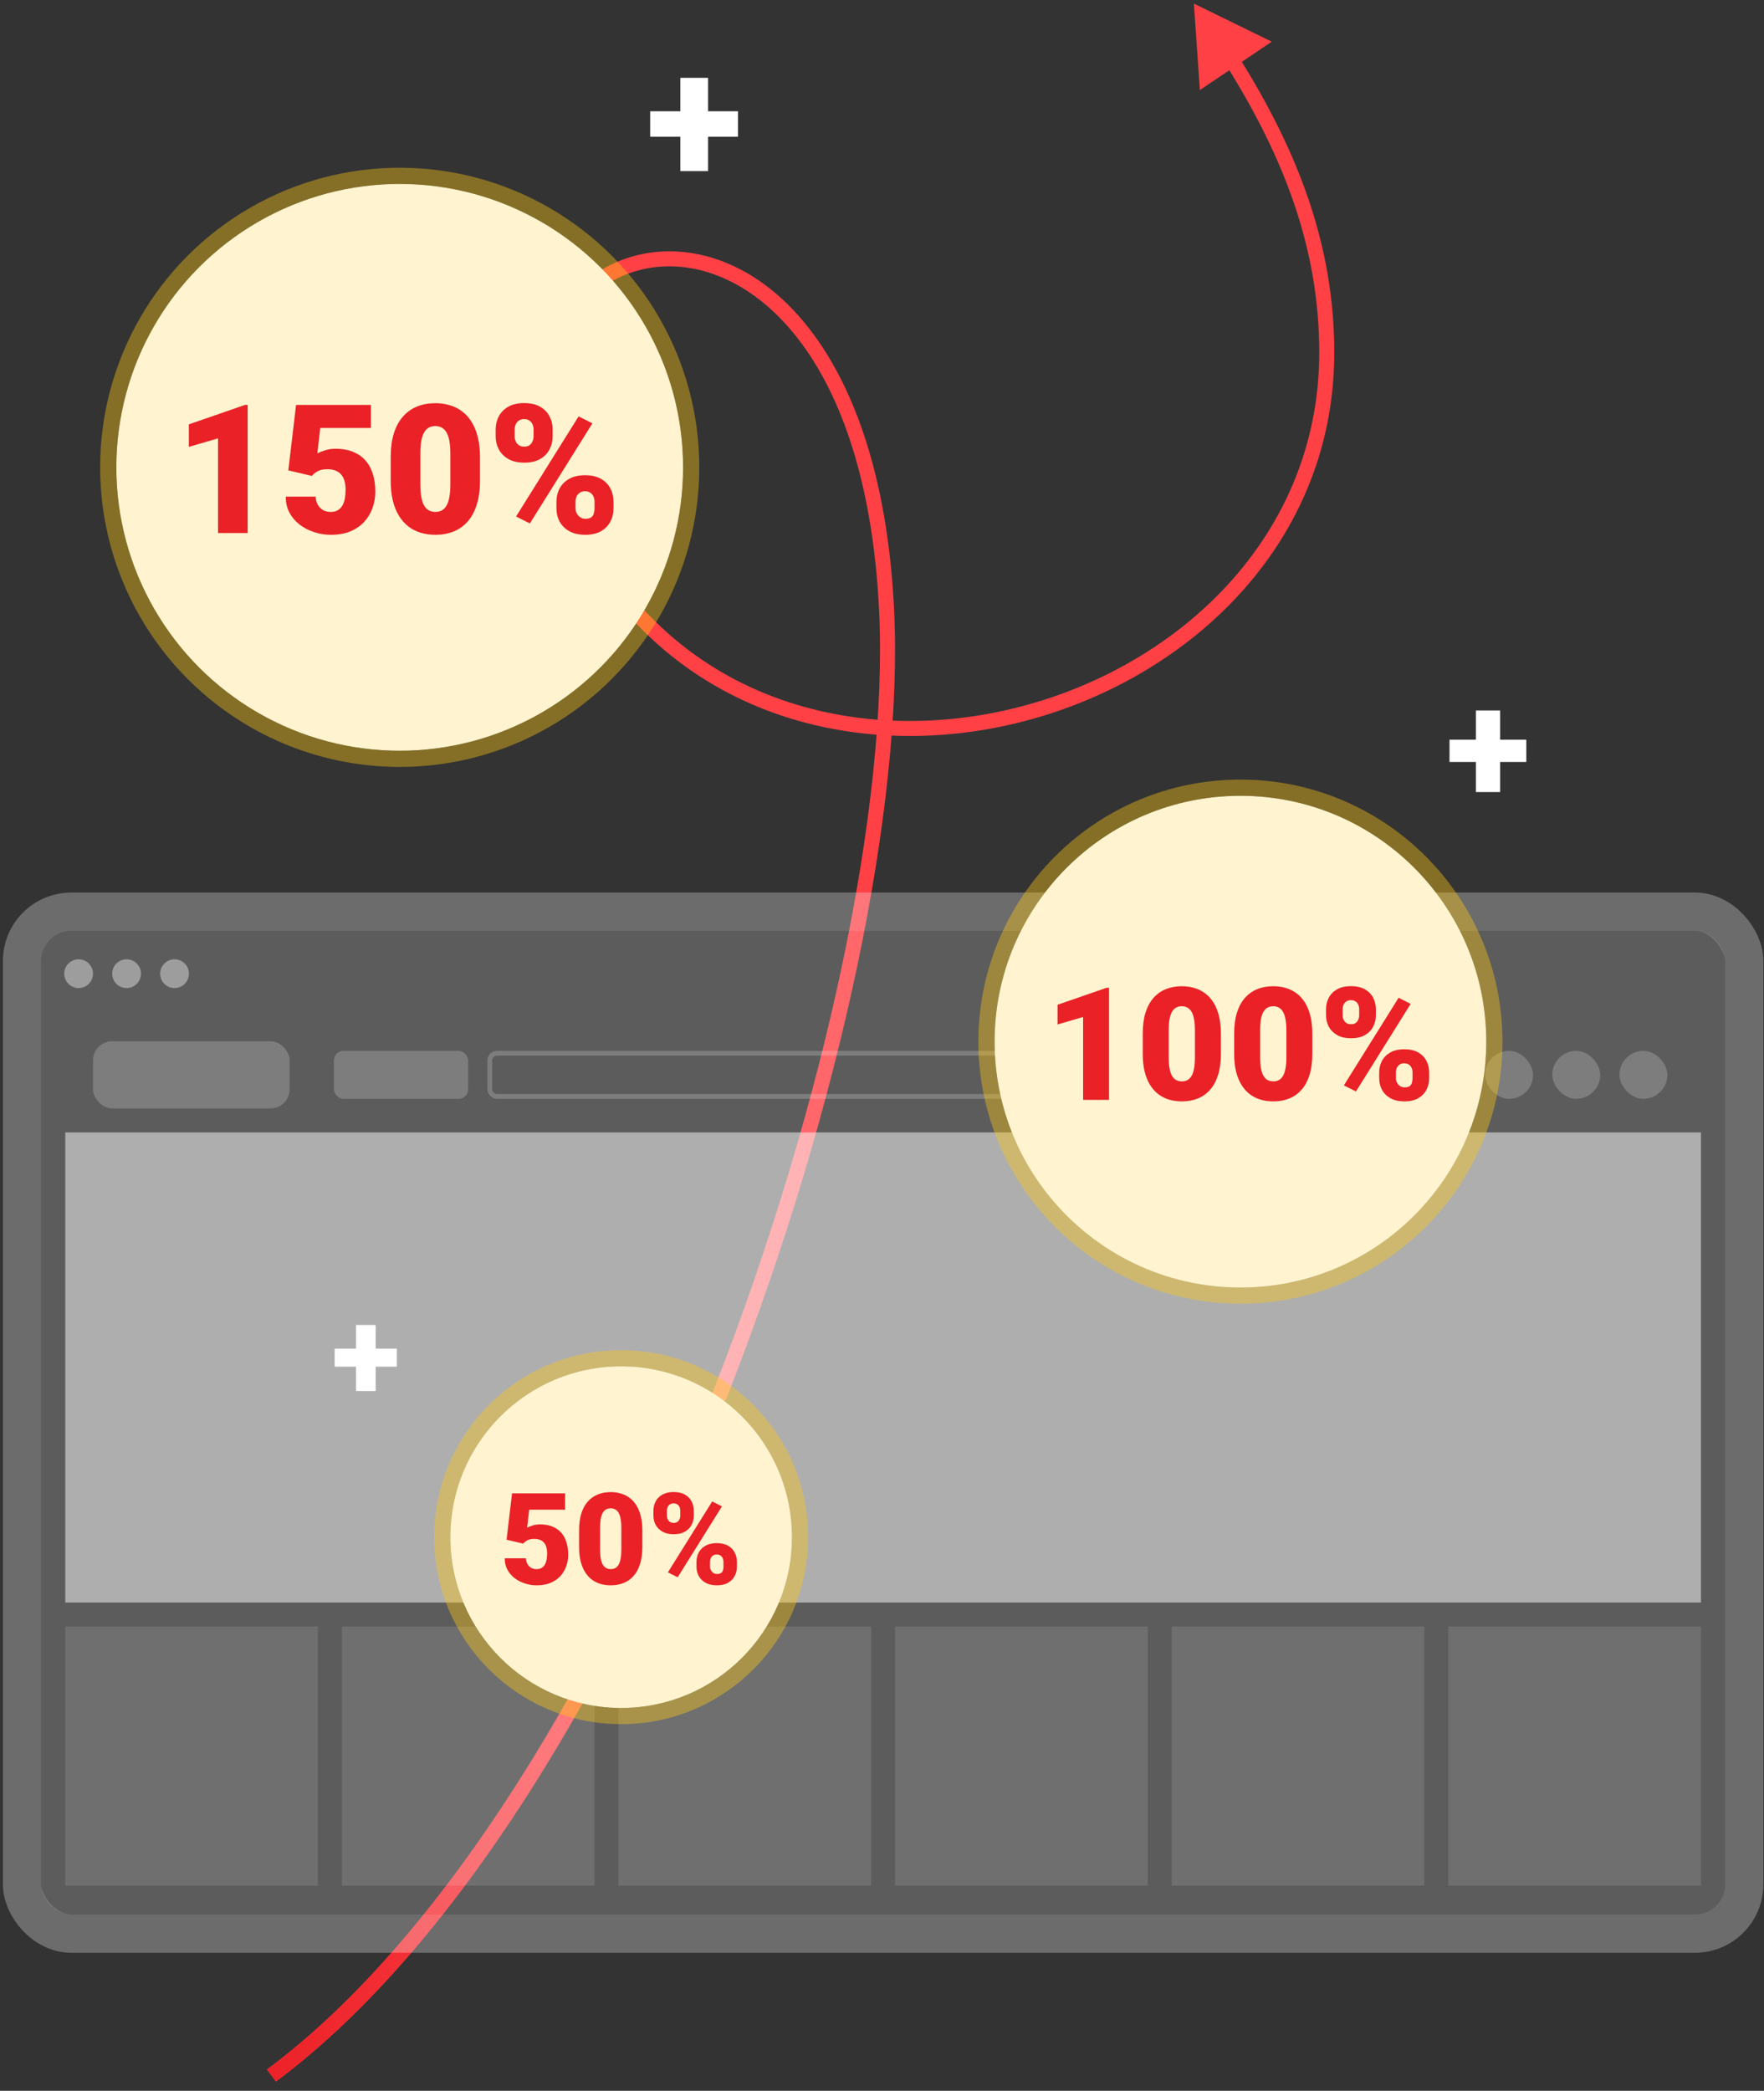 <svg width="470" height="557" viewBox="0 0 470 557" fill="none" xmlns="http://www.w3.org/2000/svg">
<rect x="0" y="0" width="470" height="557" fill="#333333" stroke="none"/>
<path d="M236.224 162.497L238.222 162.399L236.224 162.497ZM148.363 126.8L150.25 126.138L148.363 126.8ZM353.504 93.899L351.504 93.899L353.504 93.899ZM318.098 0.961L319.689 24L338.846 11.103L318.098 0.961ZM73.514 554.532C122.314 518.226 164.729 446.277 194.294 370.607C223.872 294.904 240.78 214.979 238.222 162.399L234.227 162.594C236.747 214.386 220.043 293.713 190.569 369.151C161.082 444.621 119.006 515.701 71.127 551.323L73.514 554.532ZM238.222 162.399C235.031 96.808 206.523 68.639 180.666 67.024C167.809 66.221 155.944 72.102 148.975 82.905C142.003 93.713 140.068 109.206 146.476 127.463L150.25 126.138C144.162 108.79 146.168 94.634 152.336 85.074C158.506 75.509 168.978 70.302 180.417 71.016C203.152 72.436 231.071 97.72 234.227 162.594L238.222 162.399ZM146.476 127.463C166.698 185.082 219.108 203.17 266.196 193.672C313.176 184.195 355.504 147.114 355.504 93.899L351.504 93.899C351.504 144.687 311.083 180.537 265.405 189.751C219.833 198.943 169.673 181.479 150.25 126.138L146.476 127.463ZM355.504 93.899C355.504 65.601 346.008 40.533 329.845 14.83L326.459 16.959C342.364 42.251 351.504 66.584 351.504 93.899L355.504 93.899Z" fill="#FF4146"/>
<path d="M236.224 162.497L238.222 162.399L236.224 162.497ZM148.363 126.8L150.25 126.138L148.363 126.8ZM353.504 93.899L351.504 93.899L353.504 93.899ZM318.098 0.961L319.689 24L338.846 11.103L318.098 0.961ZM73.514 554.532C122.314 518.226 164.729 446.277 194.294 370.607C223.872 294.904 240.78 214.979 238.222 162.399L234.227 162.594C236.747 214.386 220.043 293.713 190.569 369.151C161.082 444.621 119.006 515.701 71.127 551.323L73.514 554.532ZM238.222 162.399C235.031 96.808 206.523 68.639 180.666 67.024C167.809 66.221 155.944 72.102 148.975 82.905C142.003 93.713 140.068 109.206 146.476 127.463L150.25 126.138C144.162 108.79 146.168 94.634 152.336 85.074C158.506 75.509 168.978 70.302 180.417 71.016C203.152 72.436 231.071 97.72 234.227 162.594L238.222 162.399ZM146.476 127.463C166.698 185.082 219.108 203.17 266.196 193.672C313.176 184.195 355.504 147.114 355.504 93.899L351.504 93.899C351.504 144.687 311.083 180.537 265.405 189.751C219.833 198.943 169.673 181.479 150.25 126.138L146.476 127.463ZM355.504 93.899C355.504 65.601 346.008 40.533 329.845 14.83L326.459 16.959C342.364 42.251 351.504 66.584 351.504 93.899L355.504 93.899Z" fill="url(#paint0_linear_2110_13966)"/>
<rect x="11" y="248" width="448.595" height="262" rx="8" fill="white" fill-opacity="0.2"/>
<rect x="5.888" y="242.888" width="458.82" height="272.224" rx="13.112" stroke="white" stroke-opacity="0.28" stroke-width="10.224"/>
<path fill-rule="evenodd" clip-rule="evenodd" d="M37.561 259.39C37.561 261.508 35.844 263.224 33.727 263.224C31.609 263.224 29.893 261.508 29.893 259.39C29.893 257.273 31.609 255.556 33.727 255.556C35.844 255.556 37.561 257.273 37.561 259.39ZM24.781 259.39C24.781 261.508 23.064 263.224 20.947 263.224C18.829 263.224 17.112 261.508 17.112 259.39C17.112 257.273 18.829 255.556 20.947 255.556C23.064 255.556 24.781 257.273 24.781 259.39ZM46.507 263.224C48.625 263.224 50.342 261.508 50.342 259.39C50.342 257.273 48.625 255.556 46.507 255.556C44.39 255.556 42.673 257.273 42.673 259.39C42.673 261.508 44.39 263.224 46.507 263.224Z" fill="white" fill-opacity="0.4"/>
<g opacity="0.12">
<rect x="17.39" y="433.317" width="67.311" height="69.015" fill="white"/>
<rect x="91.091" y="433.317" width="67.311" height="69.015" fill="white"/>
<rect x="164.792" y="433.317" width="67.311" height="69.015" fill="white"/>
<rect x="238.493" y="433.317" width="67.311" height="69.015" fill="white"/>
<rect x="312.193" y="433.317" width="67.311" height="69.015" fill="white"/>
<rect x="385.894" y="433.317" width="67.311" height="69.015" fill="white"/>
</g>
<rect x="17.39" y="301.678" width="435.815" height="125.249" fill="white" fill-opacity="0.5"/>
<g opacity="0.2">
<rect x="24.78" y="277.395" width="52.4" height="17.893" rx="5.112" fill="white"/>
<rect x="88.961" y="279.951" width="35.785" height="12.78" rx="2.556" fill="white"/>
<rect x="395.693" y="279.951" width="12.78" height="12.78" rx="6.39" fill="white"/>
<rect x="413.585" y="279.951" width="12.78" height="12.78" rx="6.39" fill="white"/>
<rect x="431.478" y="279.951" width="12.78" height="12.78" rx="6.39" fill="white"/>
<rect x="130.497" y="280.59" width="251.776" height="11.502" rx="1.917" stroke="white" stroke-width="1.278"/>
</g>
<circle cx="165.5" cy="409.5" r="45.5" fill="#FFF4CF"/>
<circle cx="165.5" cy="409.5" r="47.658" stroke="#FFC814" stroke-opacity="0.4" stroke-width="4.317"/>
<circle cx="330.5" cy="277.5" r="65.5" fill="#FFF4CF"/>
<circle cx="330.5" cy="277.5" r="67.658" stroke="#FFC814" stroke-opacity="0.4" stroke-width="4.317"/>
<circle cx="106.5" cy="124.5" r="75.5" fill="#FFF4CF"/>
<circle cx="106.5" cy="124.5" r="77.658" stroke="#FFC814" stroke-opacity="0.4" stroke-width="4.317"/>
<path d="M139.419 411.226L134.97 410.18L136.431 397.828H150.559V402.178H140.996L140.448 406.976C140.714 406.821 141.162 406.638 141.793 406.428C142.435 406.206 143.143 406.096 143.918 406.096C145.113 406.096 146.17 406.278 147.089 406.644C148.019 406.998 148.804 407.523 149.446 408.221C150.088 408.907 150.57 409.754 150.891 410.761C151.223 411.768 151.389 412.919 151.389 414.214C151.389 415.254 151.217 416.261 150.874 417.235C150.542 418.198 150.027 419.067 149.33 419.842C148.644 420.605 147.775 421.214 146.724 421.668C145.672 422.111 144.427 422.332 142.988 422.332C141.915 422.332 140.869 422.166 139.851 421.834C138.832 421.502 137.914 421.026 137.095 420.406C136.287 419.775 135.645 419.017 135.169 418.132C134.704 417.235 134.477 416.234 134.488 415.127H140.116C140.149 415.714 140.288 416.223 140.531 416.654C140.775 417.086 141.101 417.424 141.511 417.667C141.931 417.899 142.413 418.016 142.955 418.016C143.508 418.016 143.968 417.905 144.333 417.684C144.698 417.462 144.986 417.158 145.196 416.771C145.407 416.383 145.556 415.94 145.645 415.442C145.733 414.933 145.777 414.396 145.777 413.832C145.777 413.234 145.711 412.698 145.578 412.222C145.456 411.746 145.257 411.342 144.98 411.01C144.704 410.667 144.344 410.407 143.901 410.229C143.47 410.052 142.95 409.964 142.341 409.964C141.533 409.964 140.896 410.102 140.432 410.379C139.967 410.656 139.629 410.938 139.419 411.226ZM171.145 407.706V412.122C171.145 413.86 170.94 415.37 170.53 416.654C170.132 417.938 169.556 419.001 168.804 419.842C168.062 420.683 167.177 421.308 166.147 421.718C165.118 422.127 163.984 422.332 162.744 422.332C161.748 422.332 160.818 422.205 159.955 421.95C159.092 421.685 158.312 421.286 157.614 420.755C156.928 420.213 156.336 419.537 155.838 418.729C155.34 417.922 154.958 416.97 154.692 415.874C154.427 414.767 154.294 413.517 154.294 412.122V407.706C154.294 405.957 154.493 404.447 154.892 403.174C155.301 401.89 155.882 400.827 156.635 399.986C157.387 399.145 158.278 398.52 159.308 398.11C160.337 397.701 161.471 397.496 162.711 397.496C163.707 397.496 164.631 397.629 165.483 397.895C166.347 398.149 167.127 398.548 167.824 399.09C168.521 399.621 169.114 400.291 169.601 401.099C170.099 401.907 170.48 402.864 170.746 403.971C171.012 405.066 171.145 406.312 171.145 407.706ZM165.55 412.803V406.992C165.55 406.217 165.506 405.542 165.417 404.967C165.34 404.391 165.218 403.904 165.052 403.506C164.897 403.107 164.703 402.786 164.471 402.543C164.238 402.288 163.973 402.106 163.674 401.995C163.386 401.873 163.065 401.812 162.711 401.812C162.268 401.812 161.87 401.907 161.516 402.095C161.173 402.272 160.879 402.56 160.636 402.958C160.392 403.356 160.204 403.888 160.071 404.552C159.95 405.216 159.889 406.029 159.889 406.992V412.803C159.889 413.589 159.927 414.275 160.005 414.861C160.093 415.437 160.215 415.929 160.37 416.339C160.536 416.737 160.735 417.064 160.968 417.318C161.2 417.562 161.466 417.739 161.765 417.85C162.063 417.96 162.39 418.016 162.744 418.016C163.176 418.016 163.563 417.927 163.906 417.75C164.249 417.573 164.543 417.285 164.786 416.887C165.041 416.477 165.229 415.94 165.351 415.276C165.483 414.601 165.55 413.777 165.55 412.803ZM174.1 403.755V402.477C174.1 401.558 174.299 400.722 174.697 399.97C175.096 399.217 175.693 398.614 176.49 398.16C177.287 397.706 178.278 397.479 179.462 397.479C180.679 397.479 181.687 397.706 182.483 398.16C183.28 398.614 183.872 399.217 184.26 399.97C184.658 400.722 184.857 401.558 184.857 402.477V403.755C184.857 404.651 184.658 405.476 184.26 406.229C183.872 406.981 183.28 407.584 182.483 408.038C181.698 408.492 180.707 408.719 179.512 408.719C178.305 408.719 177.304 408.492 176.507 408.038C175.71 407.584 175.107 406.981 174.697 406.229C174.299 405.476 174.1 404.651 174.1 403.755ZM177.686 402.477V403.755C177.686 404.087 177.752 404.402 177.885 404.701C178.018 405 178.217 405.243 178.482 405.432C178.759 405.609 179.097 405.697 179.495 405.697C179.905 405.697 180.237 405.609 180.491 405.432C180.746 405.243 180.934 405 181.056 404.701C181.188 404.402 181.255 404.087 181.255 403.755V402.477C181.255 402.122 181.188 401.796 181.056 401.497C180.934 401.198 180.74 400.96 180.475 400.783C180.209 400.595 179.871 400.501 179.462 400.501C179.075 400.501 178.748 400.595 178.482 400.783C178.217 400.96 178.018 401.198 177.885 401.497C177.752 401.796 177.686 402.122 177.686 402.477ZM185.571 417.352V416.073C185.571 415.166 185.771 414.336 186.169 413.583C186.578 412.83 187.182 412.227 187.979 411.773C188.786 411.32 189.783 411.093 190.967 411.093C192.184 411.093 193.186 411.32 193.972 411.773C194.769 412.227 195.361 412.83 195.748 413.583C196.146 414.336 196.346 415.166 196.346 416.073V417.352C196.346 418.259 196.146 419.089 195.748 419.842C195.361 420.594 194.774 421.198 193.988 421.651C193.202 422.105 192.212 422.332 191.017 422.332C189.81 422.332 188.803 422.105 187.995 421.651C187.187 421.198 186.578 420.594 186.169 419.842C185.771 419.089 185.571 418.259 185.571 417.352ZM189.174 416.073V417.352C189.174 417.695 189.257 418.016 189.423 418.314C189.589 418.613 189.81 418.857 190.087 419.045C190.364 419.222 190.668 419.311 191 419.311C191.509 419.311 191.885 419.222 192.129 419.045C192.383 418.857 192.549 418.613 192.627 418.314C192.715 418.016 192.76 417.695 192.76 417.352V416.073C192.76 415.73 192.693 415.409 192.561 415.11C192.428 414.812 192.229 414.574 191.963 414.396C191.697 414.208 191.365 414.114 190.967 414.114C190.568 414.114 190.236 414.208 189.971 414.396C189.705 414.574 189.506 414.812 189.373 415.11C189.24 415.409 189.174 415.73 189.174 416.073ZM192.361 401.298L180.558 420.19L177.951 418.879L189.755 399.986L192.361 401.298Z" fill="#EA2127"/>
<path d="M295.493 263.141V293H288.582V270.934L281.773 272.923V267.673L294.857 263.141H295.493ZM325.291 275.343V280.798C325.291 282.944 325.038 284.811 324.532 286.396C324.04 287.982 323.329 289.295 322.399 290.334C321.483 291.373 320.39 292.146 319.118 292.651C317.847 293.157 316.445 293.41 314.914 293.41C313.684 293.41 312.535 293.253 311.469 292.938C310.402 292.61 309.438 292.118 308.577 291.462C307.729 290.792 306.998 289.958 306.383 288.96C305.768 287.962 305.296 286.786 304.968 285.433C304.64 284.065 304.476 282.521 304.476 280.798V275.343C304.476 273.183 304.722 271.316 305.214 269.744C305.72 268.158 306.438 266.846 307.367 265.807C308.297 264.768 309.397 263.995 310.669 263.489C311.94 262.983 313.342 262.73 314.873 262.73C316.104 262.73 317.245 262.895 318.298 263.223C319.364 263.537 320.328 264.029 321.189 264.699C322.051 265.355 322.782 266.183 323.384 267.181C323.999 268.179 324.471 269.361 324.799 270.729C325.127 272.082 325.291 273.62 325.291 275.343ZM318.38 281.639V274.461C318.38 273.504 318.325 272.67 318.216 271.959C318.12 271.248 317.97 270.646 317.765 270.154C317.573 269.662 317.334 269.266 317.047 268.965C316.76 268.65 316.432 268.425 316.062 268.288C315.707 268.138 315.311 268.062 314.873 268.062C314.326 268.062 313.834 268.179 313.396 268.411C312.973 268.63 312.61 268.985 312.31 269.478C312.009 269.97 311.776 270.626 311.612 271.446C311.462 272.267 311.387 273.271 311.387 274.461V281.639C311.387 282.609 311.435 283.457 311.53 284.182C311.64 284.893 311.79 285.501 311.981 286.007C312.187 286.499 312.433 286.902 312.72 287.217C313.007 287.518 313.335 287.736 313.704 287.873C314.073 288.01 314.477 288.078 314.914 288.078C315.447 288.078 315.926 287.969 316.35 287.75C316.773 287.531 317.136 287.176 317.437 286.684C317.751 286.178 317.983 285.515 318.134 284.694C318.298 283.86 318.38 282.842 318.38 281.639ZM349.654 275.343V280.798C349.654 282.944 349.401 284.811 348.896 286.396C348.403 287.982 347.692 289.295 346.763 290.334C345.847 291.373 344.753 292.146 343.481 292.651C342.21 293.157 340.809 293.41 339.277 293.41C338.047 293.41 336.898 293.253 335.832 292.938C334.766 292.61 333.802 292.118 332.94 291.462C332.093 290.792 331.361 289.958 330.746 288.96C330.131 287.962 329.659 286.786 329.331 285.433C329.003 284.065 328.839 282.521 328.839 280.798V275.343C328.839 273.183 329.085 271.316 329.577 269.744C330.083 268.158 330.801 266.846 331.73 265.807C332.66 264.768 333.761 263.995 335.032 263.489C336.304 262.983 337.705 262.73 339.236 262.73C340.467 262.73 341.608 262.895 342.661 263.223C343.728 263.537 344.691 264.029 345.553 264.699C346.414 265.355 347.146 266.183 347.747 267.181C348.362 268.179 348.834 269.361 349.162 270.729C349.49 272.082 349.654 273.62 349.654 275.343ZM342.743 281.639V274.461C342.743 273.504 342.688 272.67 342.579 271.959C342.483 271.248 342.333 270.646 342.128 270.154C341.937 269.662 341.697 269.266 341.41 268.965C341.123 268.65 340.795 268.425 340.426 268.288C340.07 268.138 339.674 268.062 339.236 268.062C338.689 268.062 338.197 268.179 337.76 268.411C337.336 268.63 336.974 268.985 336.673 269.478C336.372 269.97 336.14 270.626 335.976 271.446C335.825 272.267 335.75 273.271 335.75 274.461V281.639C335.75 282.609 335.798 283.457 335.894 284.182C336.003 284.893 336.153 285.501 336.345 286.007C336.55 286.499 336.796 286.902 337.083 287.217C337.37 287.518 337.698 287.736 338.067 287.873C338.437 288.01 338.84 288.078 339.277 288.078C339.811 288.078 340.289 287.969 340.713 287.75C341.137 287.531 341.499 287.176 341.8 286.684C342.114 286.178 342.347 285.515 342.497 284.694C342.661 283.86 342.743 282.842 342.743 281.639ZM353.305 270.462V268.883C353.305 267.748 353.551 266.716 354.043 265.786C354.535 264.856 355.273 264.111 356.258 263.551C357.242 262.99 358.466 262.71 359.929 262.71C361.433 262.71 362.677 262.99 363.661 263.551C364.646 264.111 365.377 264.856 365.855 265.786C366.348 266.716 366.594 267.748 366.594 268.883V270.462C366.594 271.569 366.348 272.588 365.855 273.518C365.377 274.447 364.646 275.192 363.661 275.753C362.69 276.313 361.467 276.594 359.99 276.594C358.5 276.594 357.263 276.313 356.278 275.753C355.294 275.192 354.549 274.447 354.043 273.518C353.551 272.588 353.305 271.569 353.305 270.462ZM357.734 268.883V270.462C357.734 270.872 357.816 271.262 357.98 271.631C358.145 272 358.391 272.301 358.719 272.533C359.061 272.752 359.478 272.861 359.97 272.861C360.476 272.861 360.886 272.752 361.2 272.533C361.515 272.301 361.747 272 361.897 271.631C362.062 271.262 362.144 270.872 362.144 270.462V268.883C362.144 268.445 362.062 268.042 361.897 267.673C361.747 267.304 361.508 267.01 361.18 266.791C360.852 266.559 360.435 266.442 359.929 266.442C359.45 266.442 359.047 266.559 358.719 266.791C358.391 267.01 358.145 267.304 357.98 267.673C357.816 268.042 357.734 268.445 357.734 268.883ZM367.476 287.258V285.679C367.476 284.558 367.722 283.532 368.214 282.603C368.72 281.673 369.465 280.928 370.449 280.367C371.447 279.807 372.678 279.526 374.141 279.526C375.645 279.526 376.882 279.807 377.853 280.367C378.837 280.928 379.568 281.673 380.047 282.603C380.539 283.532 380.785 284.558 380.785 285.679V287.258C380.785 288.379 380.539 289.404 380.047 290.334C379.568 291.264 378.844 292.009 377.873 292.569C376.902 293.13 375.679 293.41 374.202 293.41C372.712 293.41 371.468 293.13 370.47 292.569C369.472 292.009 368.72 291.264 368.214 290.334C367.722 289.404 367.476 288.379 367.476 287.258ZM371.926 285.679V287.258C371.926 287.682 372.028 288.078 372.233 288.447C372.438 288.816 372.712 289.117 373.054 289.35C373.396 289.568 373.771 289.678 374.182 289.678C374.811 289.678 375.275 289.568 375.576 289.35C375.891 289.117 376.096 288.816 376.191 288.447C376.301 288.078 376.355 287.682 376.355 287.258V285.679C376.355 285.255 376.273 284.858 376.109 284.489C375.945 284.12 375.699 283.826 375.371 283.607C375.043 283.375 374.633 283.259 374.141 283.259C373.648 283.259 373.238 283.375 372.91 283.607C372.582 283.826 372.336 284.12 372.172 284.489C372.008 284.858 371.926 285.255 371.926 285.679ZM375.863 267.427L361.282 290.765L358.062 289.145L372.644 265.807L375.863 267.427Z" fill="#EA2127"/>
<path d="M65.992 107.875V142H58.094V116.781L50.312 119.055V113.055L65.266 107.875H65.992ZM83.102 126.789L76.82 125.312L78.883 107.875H98.828V114.016H85.328L84.555 120.789C84.93 120.57 85.562 120.312 86.453 120.016C87.359 119.703 88.359 119.547 89.453 119.547C91.141 119.547 92.633 119.805 93.93 120.32C95.242 120.82 96.352 121.562 97.258 122.547C98.164 123.516 98.844 124.711 99.297 126.133C99.766 127.555 100 129.18 100 131.008C100 132.477 99.758 133.898 99.273 135.273C98.805 136.633 98.078 137.859 97.094 138.953C96.125 140.031 94.898 140.891 93.414 141.531C91.93 142.156 90.172 142.469 88.141 142.469C86.625 142.469 85.148 142.234 83.711 141.766C82.273 141.297 80.977 140.625 79.82 139.75C78.68 138.859 77.773 137.789 77.102 136.539C76.445 135.273 76.125 133.859 76.141 132.297H84.086C84.133 133.125 84.328 133.844 84.672 134.453C85.016 135.062 85.477 135.539 86.055 135.883C86.648 136.211 87.328 136.375 88.094 136.375C88.875 136.375 89.523 136.219 90.039 135.906C90.555 135.594 90.961 135.164 91.258 134.617C91.555 134.07 91.766 133.445 91.891 132.742C92.016 132.023 92.078 131.266 92.078 130.469C92.078 129.625 91.984 128.867 91.797 128.195C91.625 127.523 91.344 126.953 90.953 126.484C90.562 126 90.055 125.633 89.43 125.383C88.82 125.133 88.086 125.008 87.227 125.008C86.086 125.008 85.188 125.203 84.531 125.594C83.875 125.984 83.398 126.383 83.102 126.789ZM127.891 121.82V128.055C127.891 130.508 127.602 132.641 127.023 134.453C126.461 136.266 125.648 137.766 124.586 138.953C123.539 140.141 122.289 141.023 120.836 141.602C119.383 142.18 117.781 142.469 116.031 142.469C114.625 142.469 113.312 142.289 112.094 141.93C110.875 141.555 109.773 140.992 108.789 140.242C107.82 139.477 106.984 138.523 106.281 137.383C105.578 136.242 105.039 134.898 104.664 133.352C104.289 131.789 104.102 130.023 104.102 128.055V121.82C104.102 119.352 104.383 117.219 104.945 115.422C105.523 113.609 106.344 112.109 107.406 110.922C108.469 109.734 109.727 108.852 111.18 108.273C112.633 107.695 114.234 107.406 115.984 107.406C117.391 107.406 118.695 107.594 119.898 107.969C121.117 108.328 122.219 108.891 123.203 109.656C124.188 110.406 125.023 111.352 125.711 112.492C126.414 113.633 126.953 114.984 127.328 116.547C127.703 118.094 127.891 119.852 127.891 121.82ZM119.992 129.016V120.812C119.992 119.719 119.93 118.766 119.805 117.953C119.695 117.141 119.523 116.453 119.289 115.891C119.07 115.328 118.797 114.875 118.469 114.531C118.141 114.172 117.766 113.914 117.344 113.758C116.938 113.586 116.484 113.5 115.984 113.5C115.359 113.5 114.797 113.633 114.297 113.898C113.812 114.148 113.398 114.555 113.055 115.117C112.711 115.68 112.445 116.43 112.258 117.367C112.086 118.305 112 119.453 112 120.812V129.016C112 130.125 112.055 131.094 112.164 131.922C112.289 132.734 112.461 133.43 112.68 134.008C112.914 134.57 113.195 135.031 113.523 135.391C113.852 135.734 114.227 135.984 114.648 136.141C115.07 136.297 115.531 136.375 116.031 136.375C116.641 136.375 117.188 136.25 117.672 136C118.156 135.75 118.57 135.344 118.914 134.781C119.273 134.203 119.539 133.445 119.711 132.508C119.898 131.555 119.992 130.391 119.992 129.016ZM132.062 116.242V114.438C132.062 113.141 132.344 111.961 132.906 110.898C133.469 109.836 134.312 108.984 135.438 108.344C136.562 107.703 137.961 107.383 139.633 107.383C141.352 107.383 142.773 107.703 143.898 108.344C145.023 108.984 145.859 109.836 146.406 110.898C146.969 111.961 147.25 113.141 147.25 114.438V116.242C147.25 117.508 146.969 118.672 146.406 119.734C145.859 120.797 145.023 121.648 143.898 122.289C142.789 122.93 141.391 123.25 139.703 123.25C138 123.25 136.586 122.93 135.461 122.289C134.336 121.648 133.484 120.797 132.906 119.734C132.344 118.672 132.062 117.508 132.062 116.242ZM137.125 114.438V116.242C137.125 116.711 137.219 117.156 137.406 117.578C137.594 118 137.875 118.344 138.25 118.609C138.641 118.859 139.117 118.984 139.68 118.984C140.258 118.984 140.727 118.859 141.086 118.609C141.445 118.344 141.711 118 141.883 117.578C142.07 117.156 142.164 116.711 142.164 116.242V114.438C142.164 113.938 142.07 113.477 141.883 113.055C141.711 112.633 141.438 112.297 141.062 112.047C140.688 111.781 140.211 111.648 139.633 111.648C139.086 111.648 138.625 111.781 138.25 112.047C137.875 112.297 137.594 112.633 137.406 113.055C137.219 113.477 137.125 113.938 137.125 114.438ZM148.258 135.438V133.633C148.258 132.352 148.539 131.18 149.102 130.117C149.68 129.055 150.531 128.203 151.656 127.562C152.797 126.922 154.203 126.602 155.875 126.602C157.594 126.602 159.008 126.922 160.117 127.562C161.242 128.203 162.078 129.055 162.625 130.117C163.188 131.18 163.469 132.352 163.469 133.633V135.438C163.469 136.719 163.188 137.891 162.625 138.953C162.078 140.016 161.25 140.867 160.141 141.508C159.031 142.148 157.633 142.469 155.945 142.469C154.242 142.469 152.82 142.148 151.68 141.508C150.539 140.867 149.68 140.016 149.102 138.953C148.539 137.891 148.258 136.719 148.258 135.438ZM153.344 133.633V135.438C153.344 135.922 153.461 136.375 153.695 136.797C153.93 137.219 154.242 137.562 154.633 137.828C155.023 138.078 155.453 138.203 155.922 138.203C156.641 138.203 157.172 138.078 157.516 137.828C157.875 137.562 158.109 137.219 158.219 136.797C158.344 136.375 158.406 135.922 158.406 135.438V133.633C158.406 133.148 158.312 132.695 158.125 132.273C157.938 131.852 157.656 131.516 157.281 131.266C156.906 131 156.438 130.867 155.875 130.867C155.312 130.867 154.844 131 154.469 131.266C154.094 131.516 153.812 131.852 153.625 132.273C153.438 132.695 153.344 133.148 153.344 133.633ZM157.844 112.773L141.18 139.445L137.5 137.594L154.164 110.922L157.844 112.773Z" fill="#EA2127"/>
<path d="M196.625 29.641V36.414H173.234V29.641H196.625ZM188.656 20.734V45.578H181.273V20.734H188.656Z" fill="white"/>
<path d="M406.672 197.061V202.987H386.205V197.061H406.672ZM399.699 189.268V211.006H393.239V189.268H399.699Z" fill="white"/>
<path d="M105.734 359.287V364.085H89.166V359.287H105.734ZM100.09 352.979V370.576H94.86V352.979H100.09Z" fill="white"/>
<defs>
<linearGradient id="paint0_linear_2110_13966" x1="74.689" y1="578.506" x2="178.692" y2="545.314" gradientUnits="userSpaceOnUse">
<stop stop-color="#EA2127"/>
<stop offset="1" stop-color="#EA2127" stop-opacity="0"/>
</linearGradient>
</defs>
</svg>

